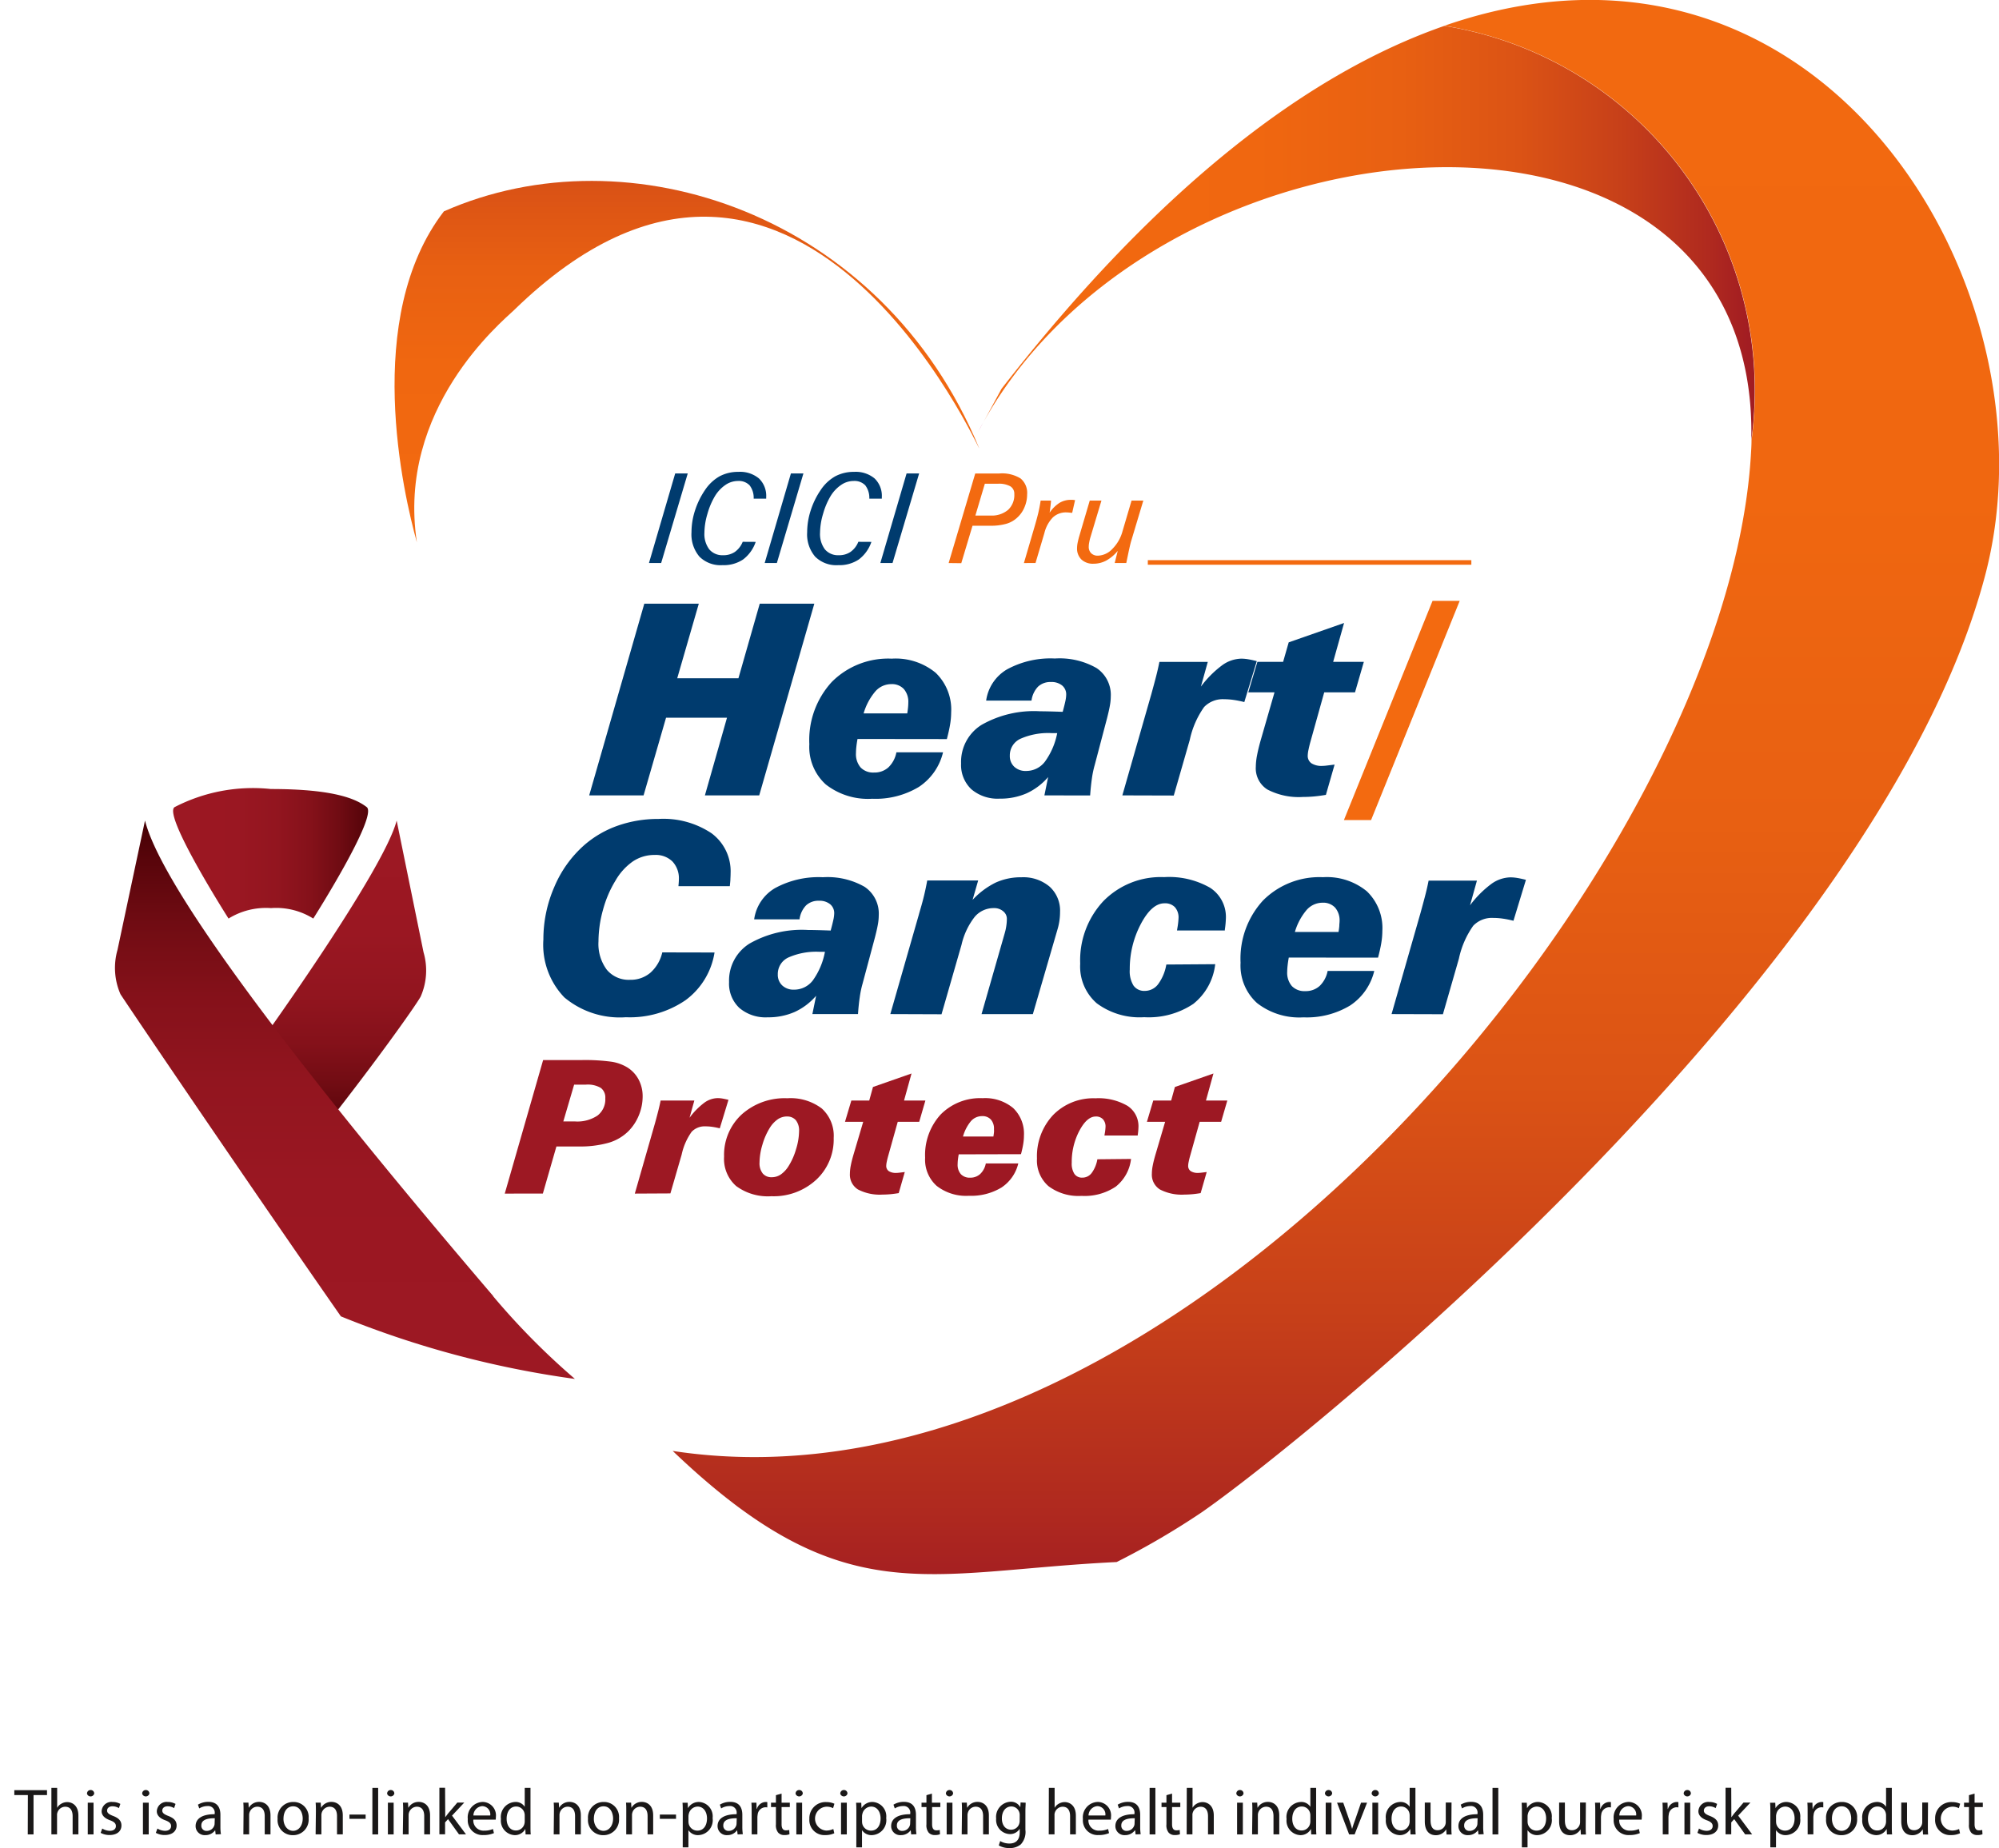 <svg xmlns="http://www.w3.org/2000/svg" xmlns:xlink="http://www.w3.org/1999/xlink" width="53.365" height="49.333" viewBox="0 0 53.365 49.333"><defs><style>.a{fill:#dd2c88;}.b{fill:url(#a);}.c{fill:url(#b);}.d{fill:url(#c);}.e{fill:url(#d);}.f{fill:url(#f);}.g{fill:url(#i);}.h{fill:#003b6e;}.i{fill:#f36a10;}.j{fill:#9d1823;}.k{fill:#1a1818;}</style><linearGradient id="a" y1="0.5" x2="1" y2="0.5" gradientUnits="objectBoundingBox"><stop offset="0" stop-color="#f36a10"/><stop offset="0.35" stop-color="#f06710"/><stop offset="0.539" stop-color="#e86012"/><stop offset="0.689" stop-color="#db5315"/><stop offset="0.818" stop-color="#c74019"/><stop offset="0.934" stop-color="#af291f"/><stop offset="1" stop-color="#9d1823"/></linearGradient><linearGradient id="b" x1="0.5" y1="0" x2="0.5" y2="1" xlink:href="#a"/><linearGradient id="c" x1="0.5" x2="0.5" y2="1" gradientUnits="objectBoundingBox"><stop offset="0" stop-color="#9d1823"/><stop offset="0.348" stop-color="#9a1722"/><stop offset="0.535" stop-color="#92151f"/><stop offset="0.684" stop-color="#85111a"/><stop offset="0.813" stop-color="#710c13"/><stop offset="0.927" stop-color="#59050b"/><stop offset="1" stop-color="#450004"/></linearGradient><linearGradient id="d" x1="0" y1="0.5" x2="1" y2="0.5" xlink:href="#c"/><linearGradient id="f" x1="0.5" y1="1" x2="0.5" y2="0" xlink:href="#a"/><linearGradient id="i" x1="0.5" y1="1" x2="0.5" y2="0" xlink:href="#c"/></defs><g transform="translate(-125.109 -229.412)"><g transform="translate(125.109 229.412)"><path class="a" d="M707.352,480.719c-.048.087-.1.173-.142.262Z" transform="translate(-681.101 -469.447)"/><path class="b" d="M722.678,244.82c-3.556,1.235-7.567,4.215-11.821,9.687l-.485.894c4.8-8.584,20.741-9.731,20.5.489A9.853,9.853,0,0,0,722.678,244.82Z" transform="translate(-684.12 -244.129)"/><path class="c" d="M546.015,230.1a9.853,9.853,0,0,1,8.2,11.07c0,.109-.006.218-.013.329-.607,10.864-15.334,28.707-28.787,26.644,4.572,4.37,6.733,3.214,11.852,2.966a20.716,20.716,0,0,0,2.285-1.337c2.975-2.079,18.1-14.381,20.9-25C562.476,237.087,556.065,226.613,546.015,230.1Z" transform="translate(-507.457 -229.412)"/><path class="d" d="M268.891,721.275l-.718-3.517c-.327,1.3-3.561,5.851-4.368,6.917a6.942,6.942,0,0,0,2.064,1.739c1.618-2.023,2.815-3.717,2.944-3.955A1.729,1.729,0,0,0,268.891,721.275Z" transform="translate(-257.584 -695.854)"/><path class="e" d="M231.875,702.447a1.865,1.865,0,0,0-1.128-.279,1.9,1.9,0,0,0-1.134.279s-1.76-2.76-1.441-2.974a4.549,4.549,0,0,1,2.572-.484c1.77,0,2.31.294,2.557.482C233.615,699.708,231.875,702.447,231.875,702.447Z" transform="translate(-223.512 -677.927)"/><path class="c" d="M284.181,355.194a8.318,8.318,0,0,0-4.575,4.862c-1.03,2.6-.1,7.861,5.958,13.453.5-1.323,1.462-3.26,1.462-3.26l-2.04-2.732a8.059,8.059,0,0,1-1.525-3.488C283.106,362.757,282,358.029,284.181,355.194Z" transform="translate(-272.331 -349.552)"/><path class="f" d="M375.546,344.223c-2.583-6.248-9.351-8.5-14.287-6.316-2.183,2.835-1.075,7.563-.721,8.835-.545-3.569,2.269-5.887,2.595-6.2C370.664,333.207,375.6,344.416,375.546,344.223Z" transform="translate(-349.409 -332.265)"/><path class="e" d="M130.925,885.616a9.467,9.467,0,0,1-5.816,3.468v4.372c5.83-2.412,7.262-5.541,7.262-5.541Z" transform="translate(-125.109 -856.184)"/><path class="f" d="M203.617,730.455l0-.007c-6.051-7.085-8.9-11.117-9.293-12.691l-.734,3.452a1.753,1.753,0,0,0,.079,1.184c.384.592,7.616,11.257,8.751,12.567l0-.018c5.447,7.587,13.827,4.657,17.832,2.61C209.852,737.774,204.743,731.777,203.617,730.455Z" transform="translate(-190.452 -695.854)"/><path class="g" d="M205.8,732.663a19.129,19.129,0,0,1-2.184-2.208l0-.007c-6.051-7.085-8.9-11.117-9.293-12.691l-.734,3.452a1.753,1.753,0,0,0,.079,1.184c.25.385,3.4,5.038,5.884,8.6A25.906,25.906,0,0,0,205.8,732.663Z" transform="translate(-190.452 -695.854)"/><path class="g" d="M194.326,717.758l-.734,3.452a1.753,1.753,0,0,0,.079,1.184c.187.288,2,2.972,3.946,5.8h0l1.869-2.725C196.237,721.409,194.616,718.917,194.326,717.758Z" transform="translate(-190.452 -695.854)"/><g transform="translate(14.506 16.039)"><path class="h" d="M475.774,593.834l1.471-5.117H478.7l-.576,1.991h1.634l.569-1.991h1.457l-1.471,5.117h-1.45l.59-2.074h-1.627l-.6,2.074Z" transform="translate(-474.551 -588.641)"/><path class="h" d="M608.082,623.5q-.021.115-.031.21a1.593,1.593,0,0,0-.01.165.546.546,0,0,0,.125.387.464.464,0,0,0,.357.134.551.551,0,0,0,.385-.139.747.747,0,0,0,.212-.4h1.245a1.532,1.532,0,0,1-.645.923,2.237,2.237,0,0,1-1.245.316,1.831,1.831,0,0,1-1.24-.382,1.349,1.349,0,0,1-.439-1.075,2.293,2.293,0,0,1,.6-1.662,2.124,2.124,0,0,1,1.6-.621,1.68,1.68,0,0,1,1.171.376,1.359,1.359,0,0,1,.415,1.06,1.993,1.993,0,0,1-.028.319q-.028.17-.087.392Zm.163-.683h1.165c.009-.056.016-.109.021-.16s.007-.093.007-.125a.521.521,0,0,0-.12-.366.432.432,0,0,0-.335-.13.565.565,0,0,0-.425.194A1.6,1.6,0,0,0,608.245,622.817Z" transform="translate(-599.696 -619.813)"/><path class="h" d="M699.358,625.006l.1-.489a1.681,1.681,0,0,1-.574.434,1.743,1.743,0,0,1-.72.142,1.077,1.077,0,0,1-.756-.251.889.889,0,0,1-.274-.689,1.163,1.163,0,0,1,.546-1.029,2.822,2.822,0,0,1,1.563-.363q.194,0,.583.014h.021q.048-.177.071-.285a.888.888,0,0,0,.022-.17.307.307,0,0,0-.109-.248.445.445,0,0,0-.3-.092.476.476,0,0,0-.342.123.66.66,0,0,0-.175.373h-1.211a1.15,1.15,0,0,1,.558-.834,2.428,2.428,0,0,1,1.277-.29,1.985,1.985,0,0,1,1.115.257.86.86,0,0,1,.377.76,1.4,1.4,0,0,1-.023.236q-.023.132-.078.347L700.7,624.2a2.562,2.562,0,0,0-.074.357q-.029.2-.047.451Zm.34-1.662h-.142a1.832,1.832,0,0,0-.838.151.486.486,0,0,0-.283.453.387.387,0,0,0,.118.293.437.437,0,0,0,.316.113.627.627,0,0,0,.5-.244A1.907,1.907,0,0,0,699.7,623.344Z" transform="translate(-685.983 -619.813)"/><path class="h" d="M793.119,625.006l.773-2.7q.087-.315.134-.5t.082-.363H795.4l-.184.659a2.769,2.769,0,0,1,.564-.567.9.9,0,0,1,.515-.179,1.122,1.122,0,0,1,.168.014q.092.014.245.052l-.333,1.093a2.747,2.747,0,0,0-.283-.057,1.83,1.83,0,0,0-.258-.019.69.69,0,0,0-.532.208,2.365,2.365,0,0,0-.383.878l-.427,1.485Z" transform="translate(-777.663 -619.813)"/><path class="h" d="M868.838,602.014h-.7l.243-.815h.687l.149-.52,1.478-.517-.291,1.037h.819l-.236.815h-.822l-.371,1.329q-.031.114-.05.21a.8.8,0,0,0-.019.147.239.239,0,0,0,.1.208.5.5,0,0,0,.291.069,1.053,1.053,0,0,0,.116-.009l.21-.026-.232.808q-.163.028-.312.042c-.1.009-.2.014-.3.014a1.808,1.808,0,0,1-.952-.2.668.668,0,0,1-.307-.605,1.687,1.687,0,0,1,.033-.307q.033-.175.1-.411Z" transform="translate(-849.32 -599.571)"/><path class="i" d="M924.985,592.866l2.366-5.852h.725l-2.366,5.852Z" transform="translate(-903.614 -587.014)"/><path class="h" d="M453.082,720.362a1.956,1.956,0,0,1-.774,1.273,2.628,2.628,0,0,1-1.592.455,2.306,2.306,0,0,1-1.643-.529,2.025,2.025,0,0,1-.56-1.545,3.494,3.494,0,0,1,.293-1.407,3.078,3.078,0,0,1,.8-1.115,2.743,2.743,0,0,1,.9-.52,3.238,3.238,0,0,1,1.08-.177,2.31,2.31,0,0,1,1.417.383,1.261,1.261,0,0,1,.508,1.067q0,.059-.005.144c0,.057-.009.124-.016.2h-1.37a.087.087,0,0,1,0-.021c.007-.069.01-.121.01-.156a.655.655,0,0,0-.172-.482.636.636,0,0,0-.474-.174,1.029,1.029,0,0,0-.578.17,1.579,1.579,0,0,0-.467.513,2.964,2.964,0,0,0-.333.777,3.167,3.167,0,0,0-.122.85,1.151,1.151,0,0,0,.222.754.76.76,0,0,0,.621.269.812.812,0,0,0,.543-.189,1.031,1.031,0,0,0,.317-.543Z" transform="translate(-448.513 -710.975)"/><path class="h" d="M561.264,755.1l.1-.489a1.683,1.683,0,0,1-.574.433,1.742,1.742,0,0,1-.72.142,1.077,1.077,0,0,1-.756-.251.889.889,0,0,1-.274-.689,1.163,1.163,0,0,1,.546-1.028,2.823,2.823,0,0,1,1.563-.363q.194,0,.583.014h.021q.048-.177.071-.284a.885.885,0,0,0,.023-.17.307.307,0,0,0-.109-.248.446.446,0,0,0-.3-.092.477.477,0,0,0-.342.123.66.66,0,0,0-.175.373h-1.211a1.149,1.149,0,0,1,.558-.834,2.427,2.427,0,0,1,1.277-.29,1.986,1.986,0,0,1,1.115.257.86.86,0,0,1,.376.76,1.407,1.407,0,0,1-.022.236q-.023.132-.078.347l-.333,1.245a2.584,2.584,0,0,0-.074.357q-.03.2-.047.451Zm.34-1.662h-.142a1.828,1.828,0,0,0-.838.151.485.485,0,0,0-.283.453.387.387,0,0,0,.118.293.439.439,0,0,0,.316.113.627.627,0,0,0,.5-.245A1.907,1.907,0,0,0,561.6,753.435Z" transform="translate(-554.083 -744.069)"/><path class="h" d="M655.021,755.1l.76-2.65c.007-.028.02-.073.038-.135a7.008,7.008,0,0,0,.187-.781h1.36l-.149.517a2.119,2.119,0,0,1,.616-.461,1.62,1.62,0,0,1,.689-.142,1.086,1.086,0,0,1,.751.25.862.862,0,0,1,.279.677,1.664,1.664,0,0,1-.016.227,1.568,1.568,0,0,1-.047.22l-.663,2.279h-1.37l.617-2.154a1.36,1.36,0,0,0,.043-.193,1.334,1.334,0,0,0,.016-.2.256.256,0,0,0-.1-.2.364.364,0,0,0-.246-.083.659.659,0,0,0-.513.234,1.9,1.9,0,0,0-.351.744l-.534,1.856Z" transform="translate(-645.759 -744.069)"/><path class="h" d="M771.7,753.768a1.575,1.575,0,0,1-.586,1.061,2.143,2.143,0,0,1-1.311.354,1.916,1.916,0,0,1-1.265-.371,1.3,1.3,0,0,1-.442-1.058,2.312,2.312,0,0,1,.616-1.667,2.146,2.146,0,0,1,1.625-.643,2.2,2.2,0,0,1,1.225.283.926.926,0,0,1,.423.82,2.553,2.553,0,0,1-.028.3l0,.021-1.277,0,.01-.063a2.03,2.03,0,0,0,.031-.267.411.411,0,0,0-.1-.295.362.362,0,0,0-.276-.1q-.34,0-.633.557a2.563,2.563,0,0,0-.293,1.212.728.728,0,0,0,.1.427.349.349,0,0,0,.3.142.445.445,0,0,0,.357-.179,1.227,1.227,0,0,0,.219-.525Z" transform="translate(-753.765 -744.069)"/><path class="h" d="M864.751,753.591q-.021.115-.031.21a1.536,1.536,0,0,0-.011.165.545.545,0,0,0,.125.387.465.465,0,0,0,.357.134.55.55,0,0,0,.385-.139.747.747,0,0,0,.212-.4h1.245a1.532,1.532,0,0,1-.645.923,2.235,2.235,0,0,1-1.245.316,1.831,1.831,0,0,1-1.24-.382,1.349,1.349,0,0,1-.439-1.076,2.293,2.293,0,0,1,.6-1.662,2.125,2.125,0,0,1,1.6-.621,1.681,1.681,0,0,1,1.171.376,1.36,1.36,0,0,1,.414,1.06,1.985,1.985,0,0,1-.028.319q-.028.17-.087.392Zm.163-.683h1.165q.014-.083.021-.16c0-.051.007-.092.007-.125a.521.521,0,0,0-.12-.366.432.432,0,0,0-.335-.13.566.566,0,0,0-.425.194A1.6,1.6,0,0,0,864.914,752.908Z" transform="translate(-844.852 -744.069)"/><path class="h" d="M953.337,755.1l.773-2.7q.087-.316.134-.5t.082-.363h1.29l-.184.659a2.779,2.779,0,0,1,.564-.567.9.9,0,0,1,.515-.179,1.146,1.146,0,0,1,.168.014q.092.014.245.052l-.333,1.093a2.619,2.619,0,0,0-.283-.057,1.8,1.8,0,0,0-.258-.019.689.689,0,0,0-.532.208,2.367,2.367,0,0,0-.383.878l-.427,1.485Z" transform="translate(-930.694 -744.069)"/></g><g transform="translate(13.475 28.298)"><path class="j" d="M425.548,863.879l1.024-3.564h1.01a5.163,5.163,0,0,1,.831.046,1.157,1.157,0,0,1,.411.152.853.853,0,0,1,.3.326.95.95,0,0,1,.105.447,1.317,1.317,0,0,1-.1.5,1.284,1.284,0,0,1-.279.426,1.248,1.248,0,0,1-.525.309,2.786,2.786,0,0,1-.806.1h-.592l-.362,1.257Zm1.563-1.926h.314a.969.969,0,0,0,.6-.158.545.545,0,0,0,.207-.46.319.319,0,0,0-.121-.278.688.688,0,0,0-.394-.087H427.4Z" transform="translate(-425.548 -860.315)"/><path class="j" d="M502.957,885.593l.539-1.88q.06-.22.093-.352t.057-.252h.9l-.128.459a1.931,1.931,0,0,1,.393-.4.629.629,0,0,1,.359-.124.779.779,0,0,1,.117.01c.043.007.1.019.17.036l-.232.761a1.844,1.844,0,0,0-.2-.04,1.289,1.289,0,0,0-.18-.013.48.48,0,0,0-.371.145,1.648,1.648,0,0,0-.267.611l-.3,1.034Z" transform="translate(-499.485 -882.029)"/><path class="j" d="M557.341,885.663a1.43,1.43,0,0,1-.941-.271.967.967,0,0,1-.323-.786,1.468,1.468,0,0,1,.466-1.122,1.718,1.718,0,0,1,1.223-.436,1.373,1.373,0,0,1,.919.273.982.982,0,0,1,.318.788,1.465,1.465,0,0,1-.466,1.114A1.673,1.673,0,0,1,557.341,885.663Zm.416-2.129a.439.439,0,0,0-.245.074.771.771,0,0,0-.211.224,1.785,1.785,0,0,0-.2.453,1.727,1.727,0,0,0-.078.482.438.438,0,0,0,.086.289.3.3,0,0,0,.24.1.427.427,0,0,0,.241-.073.759.759,0,0,0,.209-.225,1.752,1.752,0,0,0,.2-.453,1.683,1.683,0,0,0,.08-.482.438.438,0,0,0-.086-.289A.3.3,0,0,0,557.756,883.535Z" transform="translate(-550.222 -882.029)"/><path class="j" d="M628.534,869.581h-.486l.169-.568h.478l.1-.362,1.029-.36-.2.722h.57l-.165.568h-.573l-.259.925q-.022.08-.035.146a.567.567,0,0,0-.013.1.167.167,0,0,0,.068.145.349.349,0,0,0,.2.048.745.745,0,0,0,.081-.006l.146-.018-.162.563q-.114.019-.218.029c-.069.006-.138.01-.208.01a1.261,1.261,0,0,1-.663-.137.465.465,0,0,1-.214-.422,1.168,1.168,0,0,1,.023-.214q.023-.122.071-.286Z" transform="translate(-618.965 -867.933)"/><path class="j" d="M676.672,884.545c-.01.053-.017.1-.022.146a1.084,1.084,0,0,0-.007.115.379.379,0,0,0,.087.269.324.324,0,0,0,.249.093.384.384,0,0,0,.268-.1.521.521,0,0,0,.148-.28h.867a1.068,1.068,0,0,1-.449.643,1.56,1.56,0,0,1-.868.22,1.274,1.274,0,0,1-.864-.266.938.938,0,0,1-.306-.749,1.6,1.6,0,0,1,.417-1.157,1.48,1.48,0,0,1,1.117-.433,1.17,1.17,0,0,1,.815.262.946.946,0,0,1,.289.738,1.373,1.373,0,0,1-.019.222q-.019.119-.06.273Zm.114-.476h.812c.006-.038.011-.076.015-.111s0-.064,0-.087a.362.362,0,0,0-.083-.255.3.3,0,0,0-.233-.091.393.393,0,0,0-.3.135A1.116,1.116,0,0,0,676.786,884.068Z" transform="translate(-664.553 -882.029)"/><path class="j" d="M744.819,884.668a1.1,1.1,0,0,1-.408.739,1.493,1.493,0,0,1-.914.247,1.334,1.334,0,0,1-.881-.259.908.908,0,0,1-.308-.737,1.61,1.61,0,0,1,.429-1.161,1.5,1.5,0,0,1,1.132-.448,1.534,1.534,0,0,1,.853.2.645.645,0,0,1,.295.571,1.793,1.793,0,0,1-.019.208l0,.015-.889,0,.007-.044a1.4,1.4,0,0,0,.022-.186.287.287,0,0,0-.069-.205.252.252,0,0,0-.192-.073q-.237,0-.441.388a1.783,1.783,0,0,0-.2.844.509.509,0,0,0,.071.3.244.244,0,0,0,.212.1.309.309,0,0,0,.249-.124.857.857,0,0,0,.152-.366Z" transform="translate(-728.1 -882.029)"/><path class="j" d="M808.25,869.581h-.486l.169-.568h.478l.1-.362,1.029-.36-.2.722h.57l-.165.568h-.573l-.259.925c-.015.053-.026.1-.035.146a.57.57,0,0,0-.013.1.167.167,0,0,0,.068.145.35.35,0,0,0,.2.048.747.747,0,0,0,.081-.006l.146-.018-.162.563q-.114.019-.217.029c-.069.006-.139.01-.208.01a1.261,1.261,0,0,1-.663-.137.465.465,0,0,1-.214-.422,1.164,1.164,0,0,1,.023-.214q.023-.122.071-.286Z" transform="translate(-790.621 -867.933)"/></g><g transform="translate(17.325 12.597)"><path class="h" d="M511.374,512.7l.7-2.391h.335l-.71,2.391Zm2.849-.564a.984.984,0,0,1-.337.47.927.927,0,0,1-.547.151.8.8,0,0,1-.617-.226.918.918,0,0,1-.213-.654,1.878,1.878,0,0,1,.093-.576,2.112,2.112,0,0,1,.263-.542,1.156,1.156,0,0,1,.391-.372,1.047,1.047,0,0,1,.506-.12.785.785,0,0,1,.548.176.643.643,0,0,1,.193.5v.039h-.334a.547.547,0,0,0-.109-.356.4.4,0,0,0-.311-.116.593.593,0,0,0-.334.106.97.97,0,0,0-.281.3,1.939,1.939,0,0,0-.2.474,1.814,1.814,0,0,0-.08.5.679.679,0,0,0,.13.446.457.457,0,0,0,.37.156.539.539,0,0,0,.314-.089.609.609,0,0,0,.208-.269Zm.24.564.7-2.391h.334l-.709,2.391Zm2.849-.564a.983.983,0,0,1-.337.47.929.929,0,0,1-.547.151.8.8,0,0,1-.617-.226.915.915,0,0,1-.214-.654,1.888,1.888,0,0,1,.093-.576,2.082,2.082,0,0,1,.263-.542,1.142,1.142,0,0,1,.391-.372,1.046,1.046,0,0,1,.506-.12.785.785,0,0,1,.547.176.644.644,0,0,1,.193.5v.039h-.334a.552.552,0,0,0-.108-.356.4.4,0,0,0-.312-.116.588.588,0,0,0-.333.106.966.966,0,0,0-.282.3,1.958,1.958,0,0,0-.2.474,1.807,1.807,0,0,0-.08.5.679.679,0,0,0,.13.446.457.457,0,0,0,.37.156.537.537,0,0,0,.314-.089.6.6,0,0,0,.208-.269Zm.239.564.7-2.391h.335l-.71,2.391Z" transform="translate(-511.374 -510.268)"/><path class="i" d="M690.454,512.334l.4,0a.677.677,0,0,0,.47-.151.541.541,0,0,0,.167-.422.23.23,0,0,0-.107-.208.624.624,0,0,0-.328-.068h-.352l-.253.851Zm-.716,1.268.71-2.391h.645a.939.939,0,0,1,.565.133.5.5,0,0,1,.175.425.865.865,0,0,1-.069.34.769.769,0,0,1-.191.276.715.715,0,0,1-.292.168,1.492,1.492,0,0,1-.431.053h-.475l-.3,1Zm2.009,0,.282-.963q.057-.193.1-.366c.027-.116.048-.228.065-.338h.276c0,.041-.006.086-.012.137s-.014.113-.024.185a.924.924,0,0,1,.261-.26.574.574,0,0,1,.3-.082l.057,0,.061.007-.077.339-.019,0c-.062-.007-.106-.011-.133-.011a.509.509,0,0,0-.364.134.91.91,0,0,0-.226.417l-.237.8Zm2.07-1.668-.295.983a1.15,1.15,0,0,0-.032.136.583.583,0,0,0-.012.111.235.235,0,0,0,.066.177.246.246,0,0,0,.18.064.552.552,0,0,0,.386-.182,1.056,1.056,0,0,0,.27-.472l.241-.817h.314l-.324,1.08c-.012.039-.029.108-.051.206s-.047.226-.08.381h-.309l.081-.324a1.061,1.061,0,0,1-.306.258.713.713,0,0,1-.34.085.448.448,0,0,1-.323-.112.407.407,0,0,1-.117-.309.742.742,0,0,1,.013-.127c.01-.049.023-.108.043-.178l.283-.96Z" transform="translate(-681.738 -511.169)"/><g transform="translate(13.317 2.356)"><rect class="i" width="8.637" height="0.122"/></g></g></g><g transform="translate(125.494 277.138)"><path class="k" d="M134.062,1295H133.7v-.13h.873v.13h-.36v1.05h-.154Z" transform="translate(-133.703 -1294.809)"/><path class="k" d="M155.7,1293.468h.154V1294h0a.286.286,0,0,1,.11-.109.317.317,0,0,1,.157-.044c.114,0,.3.07.3.362v.5h-.154v-.486c0-.136-.051-.252-.2-.252a.221.221,0,0,0-.206.154.186.186,0,0,0-.01.073v.511H155.7Z" transform="translate(-154.713 -1293.468)"/><path class="k" d="M177.106,1294.929a.1.1,0,0,1-.191,0,.094.094,0,0,1,.1-.1A.091.091,0,0,1,177.106,1294.929Zm-.171,1.085v-.847h.154v.847Z" transform="translate(-174.977 -1294.772)"/><path class="k" d="M185.182,1302.563a.4.4,0,0,0,.2.061c.112,0,.164-.056.164-.126s-.044-.114-.157-.156c-.152-.054-.224-.138-.224-.24a.261.261,0,0,1,.292-.248.422.422,0,0,1,.208.052l-.039.112a.328.328,0,0,0-.173-.049c-.091,0-.142.052-.142.115s.051.1.161.143c.147.056.222.13.222.255,0,.149-.115.254-.317.254a.484.484,0,0,1-.238-.058Z" transform="translate(-182.837 -1301.478)"/><path class="k" d="M209.944,1294.929a.1.1,0,0,1-.191,0,.094.094,0,0,1,.1-.1A.091.091,0,0,1,209.944,1294.929Zm-.171,1.085v-.847h.154v.847Z" transform="translate(-206.342 -1294.772)"/><path class="k" d="M218.019,1302.563a.4.4,0,0,0,.2.061c.112,0,.164-.056.164-.126s-.044-.114-.157-.156c-.152-.054-.224-.138-.224-.24a.261.261,0,0,1,.292-.248.422.422,0,0,1,.208.052l-.039.112a.328.328,0,0,0-.173-.049c-.091,0-.142.052-.142.115s.051.1.161.143c.147.056.222.13.222.255,0,.149-.115.254-.317.254a.484.484,0,0,1-.238-.058Z" transform="translate(-214.201 -1301.478)"/><path class="k" d="M242.072,1302.72l-.012-.107h-.005a.315.315,0,0,1-.259.126.241.241,0,0,1-.259-.243c0-.2.182-.317.509-.315v-.018a.175.175,0,0,0-.192-.2.421.421,0,0,0-.22.063l-.035-.1a.526.526,0,0,1,.278-.075c.259,0,.322.177.322.346v.317a1.193,1.193,0,0,0,.014.2Zm-.023-.432c-.168,0-.359.026-.359.191a.136.136,0,0,0,.145.147.211.211,0,0,0,.2-.142.16.16,0,0,0,.009-.049Z" transform="translate(-236.7 -1301.478)"/><path class="k" d="M269.935,1302.1c0-.088,0-.159-.007-.229h.137l.009.14h0a.311.311,0,0,1,.28-.159c.117,0,.3.07.3.36v.506H270.5v-.488c0-.136-.051-.25-.2-.25a.219.219,0,0,0-.206.157.222.222,0,0,0-.01.072v.509h-.154Z" transform="translate(-263.818 -1301.478)"/><path class="k" d="M291.191,1302.29a.414.414,0,0,1-.422.45.4.4,0,0,1-.406-.436.414.414,0,0,1,.42-.45A.4.4,0,0,1,291.191,1302.29Zm-.672.009c0,.185.107.325.257.325s.257-.138.257-.329c0-.144-.072-.325-.254-.325S290.52,1302.137,290.52,1302.3Z" transform="translate(-283.337 -1301.478)"/><path class="k" d="M312.99,1302.1c0-.088,0-.159-.007-.229h.136l.009.14h0a.311.311,0,0,1,.28-.159c.117,0,.3.07.3.36v.506h-.154v-.488c0-.136-.051-.25-.2-.25a.226.226,0,0,0-.217.229v.509h-.154Z" transform="translate(-304.942 -1301.478)"/><path class="k" d="M333.539,1309.342v.114h-.432v-.114Z" transform="translate(-324.163 -1308.63)"/><path class="k" d="M346.758,1293.468h.154v1.242h-.154Z" transform="translate(-337.202 -1293.468)"/><path class="k" d="M355.723,1294.929a.1.1,0,0,1-.191,0,.094.094,0,0,1,.1-.1A.091.091,0,0,1,355.723,1294.929Zm-.171,1.085v-.847h.154v.847Z" transform="translate(-345.582 -1294.772)"/><path class="k" d="M364.938,1302.1c0-.088,0-.159-.007-.229h.136l.009.14h0a.311.311,0,0,1,.28-.159c.117,0,.3.07.3.36v.506H365.5v-.488c0-.136-.051-.25-.2-.25a.226.226,0,0,0-.217.229v.509h-.154Z" transform="translate(-354.56 -1301.478)"/><path class="k" d="M386.883,1294.252h0c.021-.03.051-.066.075-.1l.248-.292h.185l-.327.348.373.5h-.187l-.292-.406-.079.087v.318h-.152v-1.242h.152Z" transform="translate(-375.382 -1293.468)"/><path class="k" d="M403.8,1302.325a.271.271,0,0,0,.29.294.554.554,0,0,0,.234-.044l.026.11a.686.686,0,0,1-.282.052.393.393,0,0,1-.416-.427.411.411,0,0,1,.4-.457.359.359,0,0,1,.35.4.581.581,0,0,1-.005.072Zm.451-.11a.219.219,0,0,0-.213-.25.255.255,0,0,0-.236.25Z" transform="translate(-391.549 -1301.478)"/><path class="k" d="M423.987,1293.468v1.023c0,.075,0,.161.007.219h-.138l-.007-.147h0a.313.313,0,0,1-.289.166.386.386,0,0,1-.362-.43.4.4,0,0,1,.38-.455.283.283,0,0,1,.255.129h0v-.506Zm-.154.74a.268.268,0,0,0-.007-.065.226.226,0,0,0-.222-.178c-.159,0-.254.14-.254.327,0,.171.084.313.25.313a.231.231,0,0,0,.226-.184.264.264,0,0,0,.007-.066Z" transform="translate(-410.21 -1293.468)"/><path class="k" d="M454.675,1302.1c0-.088,0-.159-.007-.229h.136l.009.14h0a.311.311,0,0,1,.28-.159c.117,0,.3.07.3.36v.506h-.154v-.488c0-.136-.051-.25-.2-.25a.219.219,0,0,0-.206.157.222.222,0,0,0-.01.072v.509h-.154Z" transform="translate(-440.272 -1301.478)"/><path class="k" d="M475.93,1302.29a.414.414,0,0,1-.422.45.4.4,0,0,1-.406-.436.414.414,0,0,1,.42-.45A.4.4,0,0,1,475.93,1302.29Zm-.672.009c0,.185.107.325.257.325s.257-.138.257-.329c0-.144-.072-.325-.254-.325S475.259,1302.137,475.259,1302.3Z" transform="translate(-459.79 -1301.478)"/><path class="k" d="M497.731,1302.1c0-.088,0-.159-.007-.229h.136l.009.14h0a.311.311,0,0,1,.28-.159c.117,0,.3.07.3.36v.506H498.3v-.488c0-.136-.051-.25-.2-.25a.219.219,0,0,0-.206.157.222.222,0,0,0-.01.072v.509h-.154Z" transform="translate(-481.397 -1301.478)"/><path class="k" d="M518.28,1309.342v.114h-.432v-.114Z" transform="translate(-500.618 -1308.63)"/><path class="k" d="M531.348,1302.15c0-.108,0-.2-.007-.276h.138l.007.145h0a.333.333,0,0,1,.3-.165.384.384,0,0,1,.359.43.4.4,0,0,1-.385.455.3.3,0,0,1-.261-.133h0v.46h-.152Zm.152.226a.349.349,0,0,0,.007.063.238.238,0,0,0,.231.18c.163,0,.257-.133.257-.327,0-.17-.089-.315-.252-.315a.246.246,0,0,0-.233.191.252.252,0,0,0-.01.063Z" transform="translate(-513.506 -1301.478)"/><path class="k" d="M552.741,1302.72l-.012-.107h-.005a.315.315,0,0,1-.259.126.241.241,0,0,1-.259-.243c0-.2.182-.317.509-.315v-.018a.175.175,0,0,0-.193-.2.421.421,0,0,0-.22.063l-.035-.1a.526.526,0,0,1,.278-.075c.259,0,.322.177.322.346v.317a1.193,1.193,0,0,0,.014.2Zm-.023-.432c-.168,0-.359.026-.359.191a.136.136,0,0,0,.145.147.211.211,0,0,0,.2-.142.16.16,0,0,0,.009-.049Z" transform="translate(-533.435 -1301.478)"/><path class="k" d="M572.336,1302.137c0-.1,0-.186-.007-.264h.135l.005.166h.007a.254.254,0,0,1,.234-.185.16.16,0,0,1,.044.005V1302a.237.237,0,0,0-.052-.005.216.216,0,0,0-.206.2.439.439,0,0,0-.007.072v.451h-.152Z" transform="translate(-552.655 -1301.478)"/><path class="k" d="M584.31,1296.861v.243h.22v.117h-.22v.457c0,.1.03.164.115.164a.343.343,0,0,0,.089-.01l.007.115a.374.374,0,0,1-.136.021.213.213,0,0,1-.166-.065.313.313,0,0,1-.06-.22v-.462h-.131v-.117h.131v-.2Z" transform="translate(-563.83 -1296.709)"/><path class="k" d="M598.844,1294.929a.1.1,0,0,1-.191,0,.094.094,0,0,1,.1-.1A.091.091,0,0,1,598.844,1294.929Zm-.171,1.085v-.847h.154v.847Z" transform="translate(-577.799 -1294.772)"/><path class="k" d="M607.508,1302.726a.567.567,0,0,1-.243.049.4.4,0,0,1-.422-.432.43.43,0,0,1,.455-.449.514.514,0,0,1,.213.044l-.035.119a.357.357,0,0,0-.178-.04.319.319,0,0,0-.005.637.439.439,0,0,0,.189-.042Z" transform="translate(-585.621 -1301.515)"/><path class="k" d="M625.442,1294.929a.1.1,0,0,1-.191,0,.094.094,0,0,1,.1-.1A.091.091,0,0,1,625.442,1294.929Zm-.171,1.085v-.847h.154v.847Z" transform="translate(-603.204 -1294.772)"/><path class="k" d="M634.656,1302.15c0-.108,0-.2-.007-.276h.138l.007.145h0a.333.333,0,0,1,.3-.165.384.384,0,0,1,.359.43.4.4,0,0,1-.385.455.3.3,0,0,1-.261-.133h0v.46h-.152Zm.152.226a.349.349,0,0,0,.007.063.238.238,0,0,0,.231.18c.163,0,.257-.133.257-.327,0-.17-.089-.315-.252-.315a.246.246,0,0,0-.233.191.249.249,0,0,0-.01.063Z" transform="translate(-612.18 -1301.478)"/><path class="k" d="M656.05,1302.72l-.012-.107h-.005a.316.316,0,0,1-.259.126.241.241,0,0,1-.259-.243c0-.2.182-.317.509-.315v-.018a.174.174,0,0,0-.192-.2.421.421,0,0,0-.22.063l-.035-.1a.526.526,0,0,1,.278-.075c.259,0,.322.177.322.346v.317a1.2,1.2,0,0,0,.014.2Zm-.023-.432c-.168,0-.359.026-.359.191a.136.136,0,0,0,.145.147.211.211,0,0,0,.2-.142.16.16,0,0,0,.009-.049Z" transform="translate(-632.11 -1301.478)"/><path class="k" d="M673.775,1296.861v.243H674v.117h-.22v.457c0,.1.03.164.115.164a.343.343,0,0,0,.089-.01l.007.115a.375.375,0,0,1-.136.021.213.213,0,0,1-.166-.065.313.313,0,0,1-.06-.22v-.462h-.131v-.117h.131v-.2Z" transform="translate(-649.282 -1296.709)"/><path class="k" d="M688.309,1294.929a.1.1,0,0,1-.191,0,.094.094,0,0,1,.1-.1A.091.091,0,0,1,688.309,1294.929Zm-.171,1.085v-.847h.154v.847Z" transform="translate(-663.251 -1294.772)"/><path class="k" d="M697.524,1302.1c0-.088,0-.159-.007-.229h.136l.009.14h0a.311.311,0,0,1,.28-.159c.117,0,.3.07.3.36v.506h-.154v-.488c0-.136-.051-.25-.2-.25a.219.219,0,0,0-.206.157.222.222,0,0,0-.011.072v.509h-.154Z" transform="translate(-672.228 -1301.478)"/><path class="k" d="M718.743,1301.873c0,.061-.007.129-.007.233v.491a.487.487,0,0,1-.121.387.449.449,0,0,1-.308.1.547.547,0,0,1-.282-.07l.038-.117a.478.478,0,0,0,.248.066c.157,0,.273-.082.273-.3v-.094h0a.3.3,0,0,1-.269.142.379.379,0,0,1-.36-.413.406.406,0,0,1,.381-.45.281.281,0,0,1,.264.147h0l.007-.128Zm-.159.334a.218.218,0,0,0-.009-.07.222.222,0,0,0-.215-.163c-.147,0-.252.124-.252.32,0,.166.084.3.25.3a.225.225,0,0,0,.213-.158.269.269,0,0,0,.012-.082Z" transform="translate(-691.747 -1301.478)"/><path class="k" d="M749.386,1293.468h.154V1294h0a.287.287,0,0,1,.11-.109.317.317,0,0,1,.157-.044c.114,0,.3.07.3.362v.5h-.154v-.486c0-.136-.051-.252-.2-.252a.221.221,0,0,0-.206.154.186.186,0,0,0-.01.073v.511h-.154Z" transform="translate(-721.771 -1293.468)"/><path class="k" d="M769.812,1302.325a.271.271,0,0,0,.29.294.554.554,0,0,0,.234-.044l.026.11a.685.685,0,0,1-.282.052.393.393,0,0,1-.416-.427.411.411,0,0,1,.4-.457.359.359,0,0,1,.35.4.575.575,0,0,1-.005.072Zm.451-.11a.219.219,0,0,0-.213-.25.255.255,0,0,0-.236.25Z" transform="translate(-741.14 -1301.478)"/><path class="k" d="M789.622,1302.72l-.012-.107H789.6a.316.316,0,0,1-.259.126.241.241,0,0,1-.259-.243c0-.2.182-.317.509-.315v-.018a.174.174,0,0,0-.192-.2.421.421,0,0,0-.22.063l-.035-.1a.526.526,0,0,1,.278-.075c.259,0,.322.177.322.346v.317a1.193,1.193,0,0,0,.014.2Zm-.023-.432c-.168,0-.359.026-.359.191a.136.136,0,0,0,.145.147.211.211,0,0,0,.2-.142.162.162,0,0,0,.009-.049Z" transform="translate(-759.691 -1301.478)"/><path class="k" d="M809.367,1293.468h.154v1.242h-.154Z" transform="translate(-779.062 -1293.468)"/><path class="k" d="M816.708,1296.861v.243h.22v.117h-.22v.457c0,.1.03.164.115.164a.343.343,0,0,0,.089-.01l.007.115a.374.374,0,0,1-.136.021.213.213,0,0,1-.166-.065.313.313,0,0,1-.059-.22v-.462h-.131v-.117h.131v-.2Z" transform="translate(-785.804 -1296.709)"/><path class="k" d="M831.479,1293.468h.154V1294h0a.286.286,0,0,1,.11-.109.316.316,0,0,1,.157-.044c.114,0,.3.07.3.362v.5h-.154v-.486c0-.136-.051-.252-.2-.252a.221.221,0,0,0-.206.154.187.187,0,0,0-.01.073v.511h-.154Z" transform="translate(-800.182 -1293.468)"/><path class="k" d="M861.154,1294.929a.1.1,0,0,1-.191,0,.094.094,0,0,1,.1-.1A.091.091,0,0,1,861.154,1294.929Zm-.171,1.085v-.847h.154v.847Z" transform="translate(-828.343 -1294.772)"/><path class="k" d="M870.368,1302.1c0-.088,0-.159-.007-.229h.136l.009.14h0a.311.311,0,0,1,.28-.159c.117,0,.3.07.3.36v.506h-.154v-.488c0-.136-.051-.25-.2-.25a.226.226,0,0,0-.217.229v.509h-.154Z" transform="translate(-837.32 -1301.478)"/><path class="k" d="M891.589,1293.468v1.023c0,.075,0,.161.007.219h-.138l-.007-.147h0a.313.313,0,0,1-.289.166.386.386,0,0,1-.362-.43.4.4,0,0,1,.38-.455.283.283,0,0,1,.255.129h0v-.506Zm-.154.74a.268.268,0,0,0-.007-.065.226.226,0,0,0-.222-.178c-.159,0-.254.14-.254.327,0,.171.084.313.25.313a.231.231,0,0,0,.226-.184.264.264,0,0,0,.007-.066Z" transform="translate(-856.839 -1293.468)"/><path class="k" d="M913.919,1294.929a.1.1,0,0,1-.191,0,.094.094,0,0,1,.1-.1A.091.091,0,0,1,913.919,1294.929Zm-.171,1.085v-.847h.154v.847Z" transform="translate(-878.742 -1294.772)"/><path class="k" d="M921.107,1302.282l.166.476a2.15,2.15,0,0,1,.068.217h.005c.019-.07.044-.14.072-.217l.164-.476h.161l-.332.847h-.147l-.322-.847Z" transform="translate(-885.633 -1301.887)"/><path class="k" d="M941.8,1294.929a.1.1,0,0,1-.191,0,.094.094,0,0,1,.1-.1A.092.092,0,0,1,941.8,1294.929Zm-.172,1.085v-.847h.154v.847Z" transform="translate(-905.376 -1294.772)"/><path class="k" d="M950.6,1293.468v1.023c0,.075,0,.161.007.219h-.138l-.007-.147h0a.313.313,0,0,1-.289.166.386.386,0,0,1-.362-.43.4.4,0,0,1,.38-.455.283.283,0,0,1,.255.129h0v-.506Zm-.154.74a.271.271,0,0,0-.007-.065.226.226,0,0,0-.222-.178c-.159,0-.254.14-.254.327,0,.171.084.313.25.313a.231.231,0,0,0,.226-.184.267.267,0,0,0,.007-.066Z" transform="translate(-913.199 -1293.468)"/><path class="k" d="M973.761,1302.9c0,.088,0,.165.007.231h-.136l-.009-.138h0a.319.319,0,0,1-.28.157c-.133,0-.292-.073-.292-.371v-.5h.154v.469c0,.161.049.269.189.269a.217.217,0,0,0,.217-.219v-.52h.154Z" transform="translate(-935.4 -1301.887)"/><path class="k" d="M993.706,1302.72l-.012-.107h-.005a.316.316,0,0,1-.259.126.241.241,0,0,1-.259-.243c0-.2.182-.317.509-.315v-.018a.174.174,0,0,0-.193-.2.421.421,0,0,0-.22.063l-.035-.1a.527.527,0,0,1,.278-.075c.259,0,.322.177.322.346v.317a1.18,1.18,0,0,0,.014.2Zm-.023-.432c-.168,0-.359.026-.359.191a.136.136,0,0,0,.145.147.211.211,0,0,0,.2-.142.161.161,0,0,0,.009-.049Z" transform="translate(-954.622 -1301.478)"/><path class="k" d="M1013.45,1293.468h.154v1.242h-.154Z" transform="translate(-973.991 -1293.468)"/><path class="k" d="M1030.773,1302.15c0-.108,0-.2-.007-.276h.138l.007.145h0a.333.333,0,0,1,.3-.165.384.384,0,0,1,.359.43.4.4,0,0,1-.385.455.3.3,0,0,1-.261-.133h0v.46h-.152Zm.152.226a.355.355,0,0,0,.007.063.238.238,0,0,0,.231.18c.163,0,.257-.133.257-.327,0-.17-.089-.315-.252-.315a.246.246,0,0,0-.233.191.249.249,0,0,0-.01.063Z" transform="translate(-990.53 -1301.478)"/><path class="k" d="M1053.709,1302.9c0,.088,0,.165.007.231h-.136l-.009-.138h0a.319.319,0,0,1-.28.157c-.133,0-.292-.073-.292-.371v-.5h.154v.469c0,.161.049.269.189.269a.217.217,0,0,0,.217-.219v-.52h.154Z" transform="translate(-1011.762 -1301.887)"/><path class="k" d="M1074.451,1302.137c0-.1,0-.186-.007-.264h.135l.005.166h.007a.254.254,0,0,1,.234-.185.16.16,0,0,1,.044.005V1302a.237.237,0,0,0-.052-.005.216.216,0,0,0-.207.2.439.439,0,0,0-.007.072v.451h-.152Z" transform="translate(-1032.249 -1301.478)"/><path class="k" d="M1085.746,1302.325a.271.271,0,0,0,.29.294.553.553,0,0,0,.234-.044l.026.11a.685.685,0,0,1-.282.052.393.393,0,0,1-.416-.427.411.411,0,0,1,.4-.457.359.359,0,0,1,.35.4.587.587,0,0,1-.005.072Zm.451-.11a.219.219,0,0,0-.213-.25.255.255,0,0,0-.236.25Z" transform="translate(-1042.904 -1301.478)"/><path class="k" d="M1114.621,1302.137c0-.1,0-.186-.007-.264h.135l.005.166h.007a.254.254,0,0,1,.234-.185.159.159,0,0,1,.044.005V1302a.235.235,0,0,0-.052-.005.216.216,0,0,0-.206.2.425.425,0,0,0-.007.072v.451h-.152Z" transform="translate(-1070.618 -1301.478)"/><path class="k" d="M1127.441,1294.929a.1.1,0,0,1-.191,0,.094.094,0,0,1,.1-.1A.091.091,0,0,1,1127.441,1294.929Zm-.171,1.085v-.847h.154v.847Z" transform="translate(-1082.687 -1294.772)"/><path class="k" d="M1135.518,1302.563a.4.4,0,0,0,.2.061c.112,0,.165-.056.165-.126s-.044-.114-.157-.156c-.152-.054-.224-.138-.224-.24a.261.261,0,0,1,.292-.248.423.423,0,0,1,.208.052l-.039.112a.328.328,0,0,0-.173-.049c-.091,0-.142.052-.142.115s.051.1.161.143c.147.056.222.13.222.255,0,.149-.115.254-.317.254a.483.483,0,0,1-.238-.058Z" transform="translate(-1090.547 -1301.478)"/><path class="k" d="M1152.4,1294.252h0c.021-.03.051-.066.075-.1l.249-.292h.185l-.327.348.373.5h-.187l-.292-.406-.079.087v.318h-.152v-1.242h.152Z" transform="translate(-1106.565 -1293.468)"/><path class="k" d="M1178.658,1302.15c0-.108,0-.2-.007-.276h.138l.007.145h0a.333.333,0,0,1,.3-.165.384.384,0,0,1,.359.43.4.4,0,0,1-.385.455.3.3,0,0,1-.261-.133h0v.46h-.152Zm.152.226a.355.355,0,0,0,.007.063.238.238,0,0,0,.231.18c.163,0,.257-.133.257-.327,0-.17-.089-.315-.252-.315a.246.246,0,0,0-.233.191.249.249,0,0,0-.01.063Z" transform="translate(-1131.782 -1301.478)"/><path class="k" d="M1200.849,1302.137c0-.1,0-.186-.007-.264h.135l.005.166h.007a.254.254,0,0,1,.234-.185.159.159,0,0,1,.044.005V1302a.235.235,0,0,0-.052-.005.216.216,0,0,0-.206.2.425.425,0,0,0-.007.072v.451h-.152Z" transform="translate(-1152.978 -1301.478)"/><path class="k" d="M1212.823,1302.29a.414.414,0,0,1-.422.45.4.4,0,0,1-.406-.436.413.413,0,0,1,.42-.45A.4.4,0,0,1,1212.823,1302.29Zm-.672.009c0,.185.107.325.257.325s.257-.138.257-.329c0-.144-.072-.325-.254-.325S1212.151,1302.137,1212.151,1302.3Z" transform="translate(-1163.631 -1301.478)"/><path class="k" d="M1234.2,1293.468v1.023c0,.075,0,.161.007.219h-.138l-.007-.147h0a.314.314,0,0,1-.289.166.386.386,0,0,1-.362-.43.405.405,0,0,1,.38-.455.283.283,0,0,1,.255.129h0v-.506Zm-.154.74a.272.272,0,0,0-.007-.065.226.226,0,0,0-.222-.178c-.159,0-.254.14-.254.327,0,.171.084.313.25.313a.231.231,0,0,0,.226-.184.267.267,0,0,0,.007-.066Z" transform="translate(-1184.081 -1293.468)"/><path class="k" d="M1257.364,1302.9c0,.088,0,.165.007.231h-.136l-.009-.138h0a.319.319,0,0,1-.28.157c-.133,0-.292-.073-.292-.371v-.5h.154v.469c0,.161.049.269.189.269a.217.217,0,0,0,.217-.219v-.52h.154Z" transform="translate(-1206.283 -1301.887)"/><path class="k" d="M1277.556,1302.726a.567.567,0,0,1-.243.049.4.4,0,0,1-.422-.432.43.43,0,0,1,.455-.449.514.514,0,0,1,.213.044l-.035.119a.357.357,0,0,0-.178-.04.319.319,0,0,0-.005.637.439.439,0,0,0,.189-.042Z" transform="translate(-1225.616 -1301.515)"/><path class="k" d="M1294.371,1296.861v.243h.22v.117h-.22v.457c0,.1.03.164.115.164a.343.343,0,0,0,.089-.01l.007.115a.375.375,0,0,1-.136.021.214.214,0,0,1-.166-.065.313.313,0,0,1-.059-.22v-.462h-.131v-.117h.131v-.2Z" transform="translate(-1242.043 -1296.709)"/></g></g></svg>